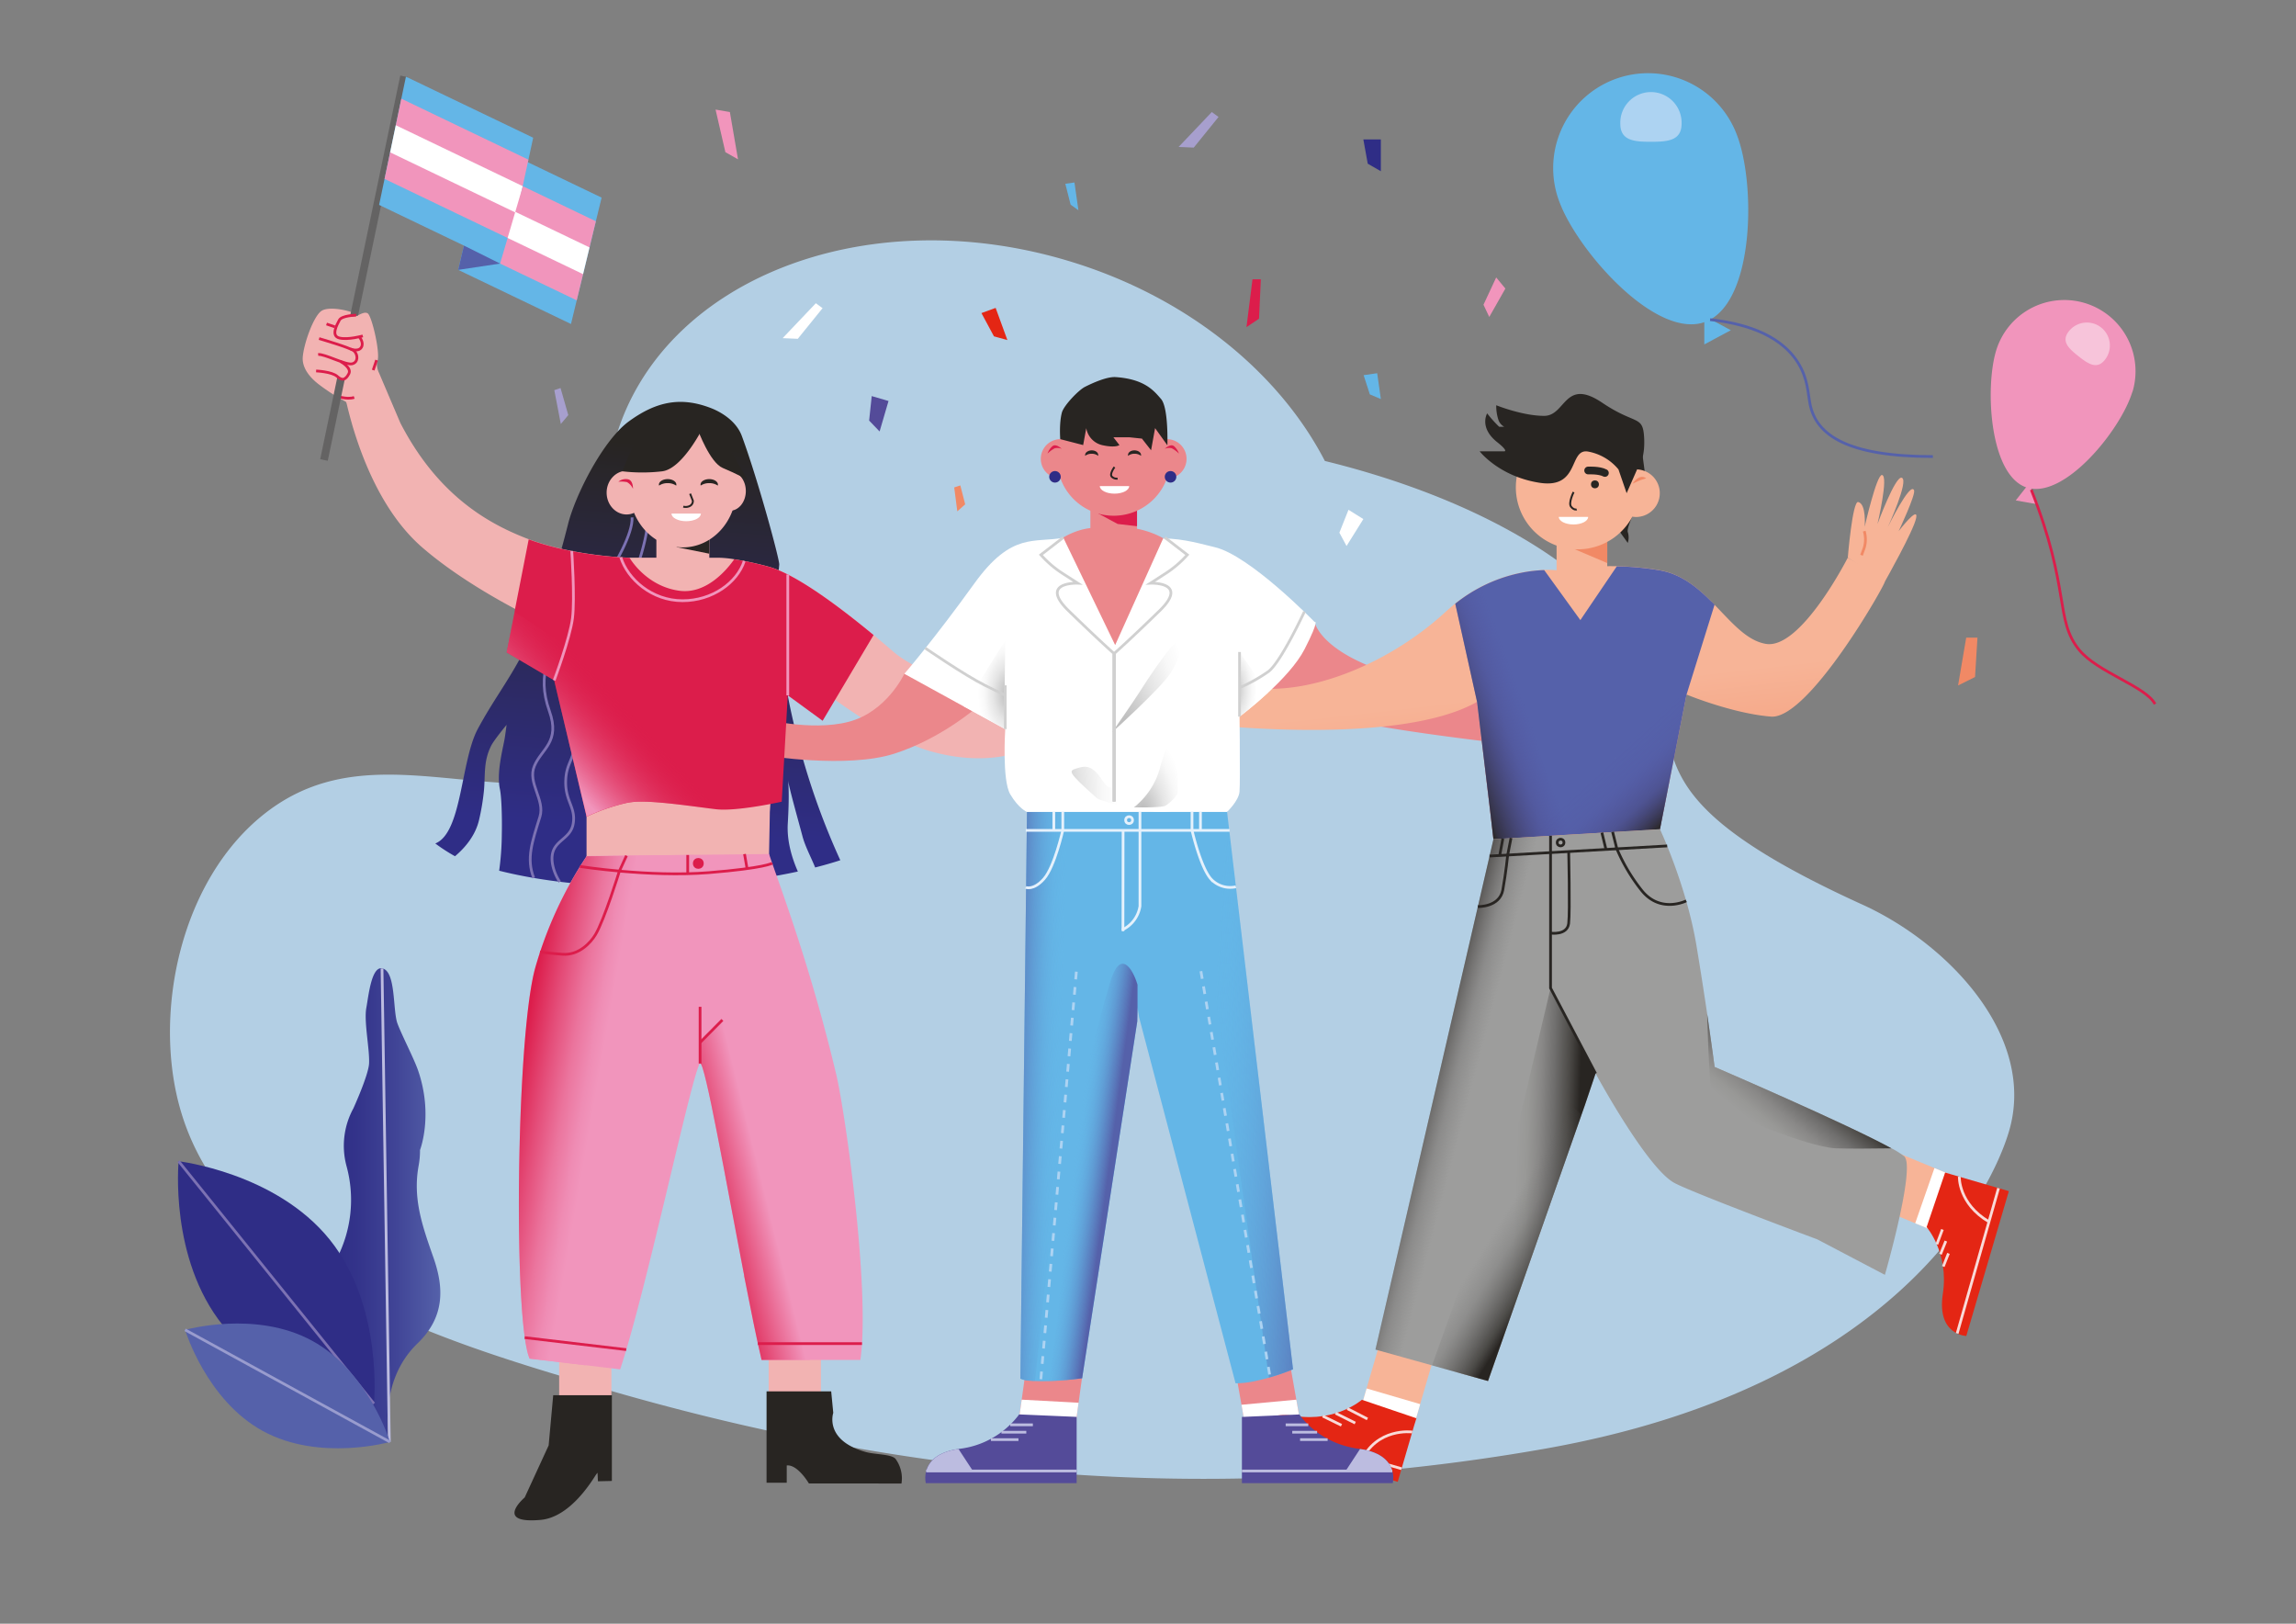 <svg xmlns="http://www.w3.org/2000/svg" xmlns:xlink="http://www.w3.org/1999/xlink" viewBox="0 0 841.89 595.28"><rect x="0" y="0" width="841.89" height="595.28" fill="#808080" stroke="none"/><defs><style>.cls-1{fill:rgba(188,221,245,.85)}.cls-2{fill:#64b6e7}.cls-3{fill:#add3f2}.cls-4{fill:#f195bc}.cls-5{fill:#f7c4da}.cls-11,.cls-13,.cls-17,.cls-18,.cls-27,.cls-28,.cls-30,.cls-37,.cls-40,.cls-41,.cls-50,.cls-52,.cls-53,.cls-6,.cls-61,.cls-7{fill:none}.cls-6{stroke:#5561aa}.cls-11,.cls-13,.cls-17,.cls-18,.cls-27,.cls-30,.cls-31,.cls-37,.cls-40,.cls-42,.cls-49,.cls-50,.cls-51,.cls-52,.cls-53,.cls-6,.cls-61,.cls-7,.cls-9{stroke-miterlimit:10}.cls-31,.cls-7{stroke:#dc1d4b}.cls-8{fill:url(#linear-gradient)}.cls-40,.cls-41,.cls-42,.cls-43,.cls-9{stroke:#bcbce0}.cls-9{fill:url(#linear-gradient-2)}.cls-10{fill:#2f2d86}.cls-11{stroke:#7c72b3}.cls-12{fill:#5561aa}.cls-13{stroke:#999cce}.cls-14{fill:url(#linear-gradient-3)}.cls-15{fill:#f2b3b2}.cls-16,.cls-42,.cls-43{fill:#282522}.cls-17{stroke:#646363}.cls-17,.cls-28{stroke-width:2.83px}.cls-18,.cls-28,.cls-61{stroke:#282522}.cls-18{stroke-width:.71px}.cls-19,.cls-49{fill:#fff}.cls-20,.cls-31{fill:#dc1d4b}.cls-21,.cls-51{fill:#eb878b}.cls-22{fill:url(#linear-gradient-4)}.cls-23{fill:url(#linear-gradient-5)}.cls-24{fill:#f7b497}.cls-25{fill:url(#linear-gradient-6)}.cls-26{fill:#f18965}.cls-27{stroke:#f18965}.cls-28{stroke-linecap:round}.cls-28,.cls-41,.cls-43{stroke-linejoin:round}.cls-29{fill:url(#linear-gradient-7)}.cls-30{stroke:#f195bc}.cls-32{fill:url(#linear-gradient-8)}.cls-33{fill:url(#linear-gradient-9)}.cls-34{fill:url(#linear-gradient-10)}.cls-35{fill:url(#linear-gradient-11)}.cls-36{fill:#e42614}.cls-37{stroke:#f9dbd9}.cls-38{fill:#544b99}.cls-39{fill:#bcbce0}.cls-44{fill:url(#radial-gradient)}.cls-45{fill:url(#radial-gradient-2)}.cls-46{fill:url(#radial-gradient-3)}.cls-47{fill:url(#radial-gradient-4)}.cls-48{fill:url(#radial-gradient-5)}.cls-49,.cls-50,.cls-51{stroke:#d0d0d0}.cls-52{stroke:#e5f1fc}.cls-53{stroke:#add3f2;stroke-dasharray:2.83}.cls-54{fill:url(#linear-gradient-12)}.cls-55{fill:url(#linear-gradient-13)}.cls-56{fill:#9d9d9c}.cls-57{fill:url(#linear-gradient-14)}.cls-58{fill:url(#linear-gradient-15)}.cls-59{fill:url(#linear-gradient-16)}.cls-60{fill:url(#linear-gradient-17)}.cls-62{fill:#a79fce}</style><linearGradient id="linear-gradient" x1="118.71" x2="161.46" y1="441.83" y2="441.83" gradientUnits="userSpaceOnUse"><stop offset=".04" stop-color="#2f2d86"/><stop offset=".28" stop-color="#33338a"/><stop offset=".61" stop-color="#404496"/><stop offset=".99" stop-color="#5460a9"/><stop offset="1" stop-color="#5561aa"/></linearGradient><linearGradient id="linear-gradient-2" x1="140.08" x2="142.76" y1="441.85" y2="441.85" gradientUnits="userSpaceOnUse"><stop offset=".04" stop-color="#2f2d86"/><stop offset=".28" stop-color="#353382"/><stop offset=".6" stop-color="#464477"/><stop offset=".97" stop-color="#616065"/><stop offset="1" stop-color="#646363"/></linearGradient><linearGradient id="linear-gradient-3" x1="233.73" x2="245.63" y1="314.24" y2="160.14" gradientUnits="userSpaceOnUse"><stop offset=".07" stop-color="#2f2d86"/><stop offset=".98" stop-color="#282522"/></linearGradient><linearGradient id="linear-gradient-4" x1="250.17" x2="329.48" y1="444.1" y2="424.45" gradientUnits="userSpaceOnUse"><stop offset=".12" stop-color="#dc1d4b"/><stop offset=".38" stop-color="#f195bc"/></linearGradient><linearGradient id="linear-gradient-5" x1="158.7" x2="296.42" y1="394.26" y2="418.36" gradientUnits="userSpaceOnUse"><stop offset=".22" stop-color="#dc1d4b"/><stop offset=".29" stop-color="#e44d79"/><stop offset=".35" stop-color="#eb749d"/><stop offset=".4" stop-color="#ef8cb4"/><stop offset=".43" stop-color="#f195bc"/></linearGradient><linearGradient id="linear-gradient-6" x1="567.07" x2="578.93" y1="246.86" y2="351.46" gradientUnits="userSpaceOnUse"><stop offset=".06" stop-color="#f7b497"/><stop offset=".31" stop-color="#f5a686"/><stop offset=".7" stop-color="#f18965"/></linearGradient><linearGradient id="linear-gradient-7" x1="204.06" x2="263.62" y1="281.92" y2="227.64" gradientUnits="userSpaceOnUse"><stop offset="0" stop-color="#f195bc"/><stop offset=".26" stop-color="#e44b76" stop-opacity=".38"/><stop offset=".42" stop-color="#dc1d4b" stop-opacity="0"/></linearGradient><linearGradient id="linear-gradient-8" x1="376.5" x2="376.57" y1="297.64" y2="297.65" gradientUnits="userSpaceOnUse"><stop offset=".18" stop-color="#5561aa"/><stop offset=".28" stop-color="#5a7cbe"/><stop offset=".41" stop-color="#5f9cd4"/><stop offset=".52" stop-color="#63afe2"/><stop offset=".59" stop-color="#64b6e7"/></linearGradient><linearGradient id="linear-gradient-9" x1="382.79" x2="410.16" y1="427.77" y2="431.44" gradientUnits="userSpaceOnUse"><stop offset=".39" stop-color="#64b6e7" stop-opacity="0"/><stop offset=".43" stop-color="#63afe2" stop-opacity=".08"/><stop offset=".73" stop-color="#5977ba" stop-opacity=".74"/><stop offset=".86" stop-color="#5561aa"/></linearGradient><linearGradient id="linear-gradient-10" x1="359.71" x2="412.22" y1="401.13" y2="402.56" gradientUnits="userSpaceOnUse"><stop offset=".18" stop-color="#5561aa"/><stop offset=".31" stop-color="#5b81c1" stop-opacity=".62"/><stop offset=".47" stop-color="#61a7dc" stop-opacity=".18"/><stop offset=".55" stop-color="#64b6e7" stop-opacity="0"/></linearGradient><linearGradient id="linear-gradient-11" x1="425.88" x2="518.25" y1="399.12" y2="404.77" gradientUnits="userSpaceOnUse"><stop offset=".19" stop-color="#64b6e7" stop-opacity="0"/><stop offset=".24" stop-color="#63afe2" stop-opacity=".08"/><stop offset=".57" stop-color="#5977ba" stop-opacity=".74"/><stop offset=".72" stop-color="#5561aa"/></linearGradient><radialGradient id="radial-gradient" cx="370.19" cy="254.61" r="12.61" gradientTransform="translate(0 -183.54) scale(1 1.72)" gradientUnits="userSpaceOnUse"><stop offset="0" stop-color="#b2b2b2"/><stop offset=".16" stop-color="#c5c5c5"/><stop offset=".47" stop-color="#e5e5e5"/><stop offset=".73" stop-color="#f8f8f8"/><stop offset=".92" stop-color="#fff"/></radialGradient><radialGradient id="radial-gradient-2" cx="452.04" cy="251.92" r="9.58" gradientTransform="translate(0 -235.91) scale(1 1.94)" xlink:href="#radial-gradient"/><radialGradient id="radial-gradient-3" cx="383.31" cy="290.11" r="28.84" gradientTransform="translate(0 -271.67) scale(1 1.94)" xlink:href="#radial-gradient"/><radialGradient id="radial-gradient-4" cx="418.95" cy="297.83" r="16.97" gradientTransform="translate(0 -278.89) scale(1 1.94)" xlink:href="#radial-gradient"/><radialGradient id="radial-gradient-5" cx="412.95" cy="270.71" r="27.67" gradientTransform="translate(16.19 -312) scale(0.96 2.15)" xlink:href="#radial-gradient"/><linearGradient id="linear-gradient-12" x1="568.7" x2="624.4" y1="243.58" y2="303.92" gradientUnits="userSpaceOnUse"><stop offset=".49" stop-color="#544b99" stop-opacity="0"/><stop offset=".61" stop-color="#50478e" stop-opacity=".09"/><stop offset=".73" stop-color="#433d6c" stop-opacity=".38"/><stop offset=".84" stop-color="#2e2a33" stop-opacity=".86"/><stop offset=".87" stop-color="#282522"/></linearGradient><linearGradient id="linear-gradient-13" x1="662.62" x2="491.35" y1="223.63" y2="285.2" gradientUnits="userSpaceOnUse"><stop offset=".6" stop-color="#544b99" stop-opacity="0"/><stop offset=".65" stop-color="#4a427d" stop-opacity=".23"/><stop offset=".74" stop-color="#2e2a32" stop-opacity=".87"/><stop offset=".75" stop-color="#282522"/></linearGradient><linearGradient id="linear-gradient-14" x1="544.58" x2="592.86" y1="433.9" y2="435.33" gradientUnits="userSpaceOnUse"><stop offset=".23" stop-color="#9d9d9c"/><stop offset=".31" stop-color="#989896"/><stop offset=".4" stop-color="#898887"/><stop offset=".5" stop-color="#6f6e6d"/><stop offset=".61" stop-color="#4d4b48"/><stop offset=".7" stop-color="#282522"/></linearGradient><linearGradient id="linear-gradient-15" x1="636.69" x2="679.1" y1="424.94" y2="372.35" gradientUnits="userSpaceOnUse"><stop offset=".21" stop-color="#9d9d9c"/><stop offset=".27" stop-color="#989896"/><stop offset=".35" stop-color="#898887"/><stop offset=".44" stop-color="#6f6e6d"/><stop offset=".53" stop-color="#4d4b48"/><stop offset=".61" stop-color="#282522"/></linearGradient><linearGradient id="linear-gradient-16" x1="567.84" x2="462.43" y1="463.84" y2="398.21" gradientUnits="userSpaceOnUse"><stop offset="0" stop-color="#282522"/><stop offset=".03" stop-color="#353330" stop-opacity=".78"/><stop offset=".13" stop-color="#575655" stop-opacity=".21"/><stop offset=".19" stop-color="#646363" stop-opacity="0"/></linearGradient><linearGradient id="linear-gradient-17" x1="560.41" x2="474.49" y1="407.66" y2="385.06" gradientUnits="userSpaceOnUse"><stop offset=".25" stop-color="#646363" stop-opacity="0"/><stop offset=".33" stop-color="#565454" stop-opacity=".24"/><stop offset=".46" stop-color="#302d2a" stop-opacity=".87"/><stop offset=".48" stop-color="#282522"/></linearGradient></defs><g id="Layer_11" data-name="Layer 11"><path d="M682.89,331.64c-106.09-48.28-49.32-63.53-93.55-110.36C566.89,197.51,528,179.32,485.8,169c-16.95-32.77-51.21-60.82-95.3-73.72-74.08-21.69-147.85,7.57-164.76,65.35-10.71,36.56,3.93,75.78,34.88,105.15a90.94,90.94,0,0,1-11.56,8C191.39,307.49,141,263.44,96.8,298.49c-30.24,24-40.43,71.41-31.18,106.4,16.72,63.27,97.29,87,153.64,103.63,108.65,32,222.23,44.6,347,22.64C694.66,508.53,730,437,736.58,415,747,380.36,714.73,346.12,682.89,331.64Z" class="cls-1"/></g><g id="Layer_28" data-name="Layer 28"><path d="M636.84,49.35c7,17.89,6.54,61.54-11.34,68.56s-46.4-25.28-53.41-43.16a34.78,34.78,0,1,1,64.75-25.4Z" class="cls-2"/><polygon points="624.93 115.84 624.93 126.27 634.66 121.06 624.93 115.84" class="cls-2"/><path d="M616.6,45.33c0,6.21-5,6.65-11.24,6.65s-11.23-.44-11.23-6.65a11.24,11.24,0,1,1,22.47,0Z" class="cls-3"/><path d="M781.88,143.67c-4.17,13.8-24.74,39.3-38.53,35.13s-15.59-36.46-11.42-50.25a26.09,26.09,0,1,1,50,15.12Z" class="cls-4"/><polygon points="743.97 177.31 739.13 183.46 747.28 184.91 743.97 177.31" class="cls-4"/><path d="M771.83,131.9c-2.89,3.65-6.06,1.58-9.71-1.31s-6.42-5.48-3.53-9.13a8.43,8.43,0,1,1,13.24,10.44Z" class="cls-5"/><path d="M627.06,117.19c10.85,1.19,25.07,4.62,32.1,15.59,3.84,6,3.7,11.36,4.59,15.6,2.34,11.21,13.79,19,45,19" class="cls-6"/><path d="M744.82,179.56c14.43,36.46,8.53,47.61,17.56,58.7,6.73,8.26,24.46,13.39,27.82,19.87" class="cls-7"/></g><g id="Layer_32" data-name="Layer 32"><path d="M158.92,461c-4.08-11.61-7.61-21.58-5.42-33.63a30.49,30.49,0,0,0,.51-5.76h0s4.93-12.62-.65-29c-1.53-4.51-6-13-7.64-17.43-1.76-4.93-.48-19.26-5.64-20.18-3.94-.7-5,10.51-5.75,14.45-.94,5.16,1.25,15.16,1,20.4-.21,4.37-5.77,16.52-5.77,16.53a28.59,28.59,0,0,0-2.47,21.23,46.87,46.87,0,0,1-3.82,34.24c-17.1,32.94,19.5,66.74,19.5,66.74s-4.62-21.65,10.3-36.05C163.15,482.85,162.84,472.15,158.92,461Z" class="cls-8"/><line x1="140.08" x2="142.76" y1="355.05" y2="528.64" class="cls-9"/><path d="M120.86,454.41c19.77,24.53,16.25,60.18,16.25,60.18s-35.58-4.13-55.35-28.67S65.5,425.74,65.5,425.74,101.08,429.88,120.86,454.41Z" class="cls-10"/><line x1="65.5" x2="137.11" y1="425.74" y2="514.59" class="cls-11"/><path d="M114.48,491.56C135.22,502.91,143,528.64,143,528.64s-25.86,7.33-46.61-4-28.52-37.08-28.52-37.08S93.73,480.21,114.48,491.56Z" class="cls-12"/><line x1="67.87" x2="143" y1="487.54" y2="528.64" class="cls-13"/></g><g id="Layer_16" data-name="Layer 16"><path d="M308.12,315.38c-2.92.95-6,1.83-9.22,2.65-1.49-3.73-3.64-7.62-4.67-11.51-1.26-4.78-4.75-17.13-5.26-20.36.18,1.58.47,6-.11,15.77-.39,6.47,1.6,12.82,3.7,17.59-32.89,7.14-77.14,7.86-109.53-.3A102.94,102.94,0,0,0,184,306c.15-7.14-.15-14.14-.7-16.72-1.22-5.81.84-13.7,1.69-18.19.25-1.33.76-5.35.76-5.35s-4.55,5.49-5.62,7.6c-3.05,6-2.07,11.16-2.75,17.19a82.63,82.63,0,0,1-1.72,10.06c-1.3,5.57-4.9,10-8.82,13.32a63,63,0,0,1-7.23-4.68c9.86-3.9,9.28-30.25,15.59-42,11.22-20.83,20.73-26.14,33.1-75.12,2.71-10.76,12.91-30.86,22.39-37.7,9.66-7,18.66-9.22,30.08-4.77,2.09.82,8.93,3.87,11.27,10.27,6,16.28,13.87,45.41,13.69,47.09a139.47,139.47,0,0,0,.28,28.64A237.23,237.23,0,0,0,291.71,268,263.24,263.24,0,0,0,308.12,315.38Z" class="cls-14"/></g><g id="Layer_27" data-name="Layer 27"><path d="M237.33,188.07c1.15,9.48-5.64,23.75-9.18,38-2.75,11-20.94,22.12-18.27,33.94a34.2,34.2,0,0,1,1.22,11c-.49,7.61-3.4,8.55-3.66,15-.32,7.73,3.73,9.77,2.75,15.89-.91,5.63-6.72,6-7.65,11.32-.64,3.69,1.25,8,2.71,10.1" class="cls-11"/><path d="M231.77,189.69c.31,6-6.11,17-11.07,25.11-4.63,7.59-8.3,6.79-12.84,14.06-6,9.64-11.31,18.09-6.42,31.8,4.08,11.43-2.82,13.79-5.5,20.17-2.6,6.2,3.95,12.41,2.05,18.58-2.82,9.1-5.1,15.33-2.28,22.46" class="cls-11"/></g><g id="Layer_14" data-name="Layer 14"><path d="M379.1,259.28l-2.55,15.36a29.74,29.74,0,0,1-6.33,2.1c-5.93,1.38-15.79,2.34-28.53-1.18-12.33-3.41-26-12.16-35.47-19a53.29,53.29,0,0,0-8.23-4.67A124.9,124.9,0,0,0,285.75,247l-2,29.07-.76,11.2-.71,10.42-.12,6.79-.06,3-.24,12.74s.61,4-21.1,5.84-45.69-7.11-45.69-7.11V235.66a284.38,284.38,0,0,1-26.2-12.42c-11.09-5.93-23.79-13.68-34-22.51-12.61-10.9-20.16-27.62-24.49-41-.5-1.58-1-3.11-1.39-4.57-.71-2.47-1.3-4.77-1.79-6.83-1.44-6.08-9-11.11-9-11.11s9-21.44,19.11-6.67a13.61,13.61,0,0,1,.93,1.95,7.82,7.82,0,0,0,.77,4.28l3.58,8.41,2.4,5.62,1.8,4.23c13.3,25.76,31.12,36.33,45.41,42,.56.23,1.13.44,1.7.65,17.07,6.34,37,6.77,37,6.77h9.78V190.87h19.41v13.61h3.78a41,41,0,0,1,5.39.55,117.36,117.36,0,0,1,12.39,2.66c10,2.64,26,14.59,38.7,25.13,2.54,2.1,4.95,4.15,7.16,6.05C340.78,250.34,379.1,259.28,379.1,259.28Z" class="cls-15"/><polygon points="260.06 195.91 260.06 202.99 247.97 200.57 260.06 195.91" class="cls-16"/><path d="M250.37,157.7c-8.83,0-16.29,6.39-18.76,15.17a6.67,6.67,0,0,0-1.85-.26c-4,0-7.32,3.59-7.32,8s3.28,8,7.32,8a6.67,6.67,0,0,0,2.74-.59c3.08,7.46,9.91,12.66,17.87,12.66,10.84,0,19.63-9.63,19.63-21.51S261.21,157.7,250.37,157.7Z" class="cls-15"/><rect width="19.15" height="21.4" x="205.03" y="497.06" class="cls-15"/><rect width="19.15" height="20.4" x="281.85" y="497.06" class="cls-15"/><path d="M111,131.1c.3-4.81,3.9-15.13,6.88-17.12,3.18-2.12,12.92.48,12.7,1.56s2.74-1.71,4.27-.64,4.74,14.83,3.51,17.58-3.47,6.91-3.47,6.91l-7.9,8A73.92,73.92,0,0,1,117,141C112.24,137.37,110.85,133.82,111,131.1Z" class="cls-15"/><path d="M122.8,145s4.21,1.67,7.08.7" class="cls-7"/><line x1="148.16" x2="118.8" y1="27.99" y2="168.64" class="cls-17"/><polygon points="131.73 115.67 126.34 116.5 122.8 137.41 125.85 139.02 127.92 136.6 129.88 133.05 131.73 115.67" class="cls-15"/><path d="M130.6,115.54s-5.25.12-6.15,1.8-3.22,5.81,0,6.58,8.58-.77,8.58-.77" class="cls-7"/><line x1="122.8" x2="119.73" y1="119.84" y2="118.78" class="cls-7"/><path d="M117,124.13s11.62,3.37,12.84,4.53c1.49,1.41,1.53,4.22-.76,4.73s-10.13-3.71-12.42-3.43" class="cls-7"/><path d="M115.91,136s5.84.24,7.74,2,3.12,1.22,4.27-1-3.09-4.49-3.09-4.49" class="cls-7"/><line x1="138.08" x2="136.84" y1="132.02" y2="135.69" class="cls-7"/><path d="M131.73,123.48s1.84,2.13.77,3.87-3.88.64-3.88.64" class="cls-7"/><path d="M253.05,181l1,2.56a2,2,0,0,1-1.1,1.94,3.38,3.38,0,0,1-2.41.24" class="cls-18"/><ellipse cx="267.63" cy="180.02" class="cls-15" rx="5.85" ry="7.23"/><path d="M257,188.3c0,1.53-2.41,2.78-5.39,2.78s-5.39-1.25-5.39-2.78Z" class="cls-19"/><path d="M226.74,176.61a4.26,4.26,0,0,1,3.36-.92c2.14.25,2,3.53,2,3.53a5.25,5.25,0,0,0-2.18-2.46A10.68,10.68,0,0,0,226.74,176.61Z" class="cls-20"/><path d="M248,177.65a1.26,1.26,0,0,1-.06.38,5.42,5.42,0,0,0-3.13-.9,5.51,5.51,0,0,0-3.14.89,1.19,1.19,0,0,1-.06-.37c0-1.08,1.43-2,3.2-2S248,176.57,248,177.65Z" class="cls-16"/><path d="M263.25,177.65a1.65,1.65,0,0,1-.05.38,5.46,5.46,0,0,0-3.14-.9,5.53,5.53,0,0,0-3.14.89,1.57,1.57,0,0,1-.05-.37c0-1.08,1.42-2,3.19-2S263.25,176.57,263.25,177.65Z" class="cls-16"/></g><g id="Layer_26" data-name="Layer 26"><polygon points="185.35 97.35 139.01 75.12 141.01 65.59 143.05 55.85 143.09 55.65 145.08 46.12 145.13 45.91 147.16 36.18 148.85 28.11 195.51 50.49 193.76 58.54 191.66 68.24 191.62 68.45 189.55 77.94 189.51 78.15 187.41 87.85 185.35 97.35" class="cls-2"/><polygon points="209.37 118.78 168.01 98.94 178.96 52.47 220.6 72.45 218.49 81.12 216.16 90.71 216.12 90.91 213.85 100.31 213.8 100.51 211.47 110.11 209.37 118.78" class="cls-2"/><polygon points="191.66 68.24 193.76 58.54 147.16 36.18 145.13 45.91 145.08 46.12 191.62 68.45 191.66 68.24" class="cls-4"/><polygon points="189.55 77.94 143.09 55.65 143.05 55.85 141.01 65.59 187.41 87.85 189.51 78.15 189.55 77.94" class="cls-4"/><polygon points="189.55 77.94 191.62 68.45 191.66 68.24 145.13 45.91 145.08 46.12 143.09 55.65 143.05 55.85 189.51 78.15 189.55 77.94" class="cls-19"/><polygon points="216.16 90.71 218.49 81.12 191.71 68.27 188.95 77.66 188.89 77.85 216.12 90.91 216.16 90.71" class="cls-4"/><polygon points="213.85 100.31 186.19 87.04 186.14 87.24 183.37 96.63 211.47 110.11 213.8 100.51 213.85 100.31" class="cls-4"/><polygon points="213.85 100.31 216.12 90.91 216.16 90.71 188.95 77.66 188.89 77.85 186.19 87.04 186.14 87.24 213.8 100.51 213.85 100.31" class="cls-19"/><polygon points="168.01 98.94 183.37 96.63 170.11 90.03 168.01 98.94" class="cls-12"/></g><g id="Layer_3" data-name="Layer 3"><path d="M258.08,156.17s-7.61,15.66-15.27,16.62a62.7,62.7,0,0,1-14.59,0s6.62-18.61,12.89-19.06S258.08,156.17,258.08,156.17Z" class="cls-16"/><path d="M255.94,157.7s4.35,11.89,9.09,13.87,9.1,4.32,9.1,4.32l-10.7-18.19Z" class="cls-16"/></g><g id="Layer_8" data-name="Layer 8"><rect width="17.1" height="16.81" x="399.82" y="183.69" class="cls-21"/><polygon points="416.92 186.48 416.92 192.92 409.8 192.09 402.68 188.25 416.92 186.48" class="cls-20"/><path d="M427.86,161h0a20.76,20.76,0,0,0-39,0h0a7.22,7.22,0,1,0,0,14.44h0a20.76,20.76,0,0,0,39,0h0a7.22,7.22,0,1,0,0-14.44Z" class="cls-21"/><path d="M421.64,249H395.1a10.6,10.6,0,0,1-10.56-10.57V204.1c0-5.81,10.7-10.56,16.51-10.56h12.84c5.81,0,18.31,4.75,18.31,10.56v34.36A10.6,10.6,0,0,1,421.64,249Z" class="cls-21"/><circle cx="386.84" cy="174.81" r="2.12" class="cls-10"/><circle cx="429.21" cy="174.81" r="2.12" class="cls-10"/><path d="M331.61,247s-6.43,14-20.49,17.64-32.41-1.35-32.41-1.35l2,13.7s29.81,4.89,47.24-.69,30.72-17.39,30.72-17.39L331.61,247Z" class="cls-21"/><path d="M482,227.92s1.68,11.18,29.19,19.43c28,8.41,34.09,11.51,34.09,11.51v13s-39.48-4.58-54.11-8.65a220.67,220.67,0,0,1-27.82-10.3l18.65-25" class="cls-21"/><polygon points="397.08 502.77 395.52 514.03 395.49 514.26 394.81 519.17 394.77 519.47 394.23 523.38 394.15 523.97 387.1 523 373.53 521.12 373.8 519.17 373.88 518.57 374.51 514.03 374.63 513.14 376.47 499.92 397.08 502.77" class="cls-21"/><polygon points="476.39 519.17 457.34 522.53 456.57 522.67 456.56 522.61 455.22 515.01 452.53 499.81 472.36 496.32 475.33 513.14 476.39 519.17" class="cls-21"/><polygon points="395.49 514.26 394.81 519.17 394.77 519.47 394.23 523.38 387.1 523 373.53 521.12 373.8 519.17 373.88 518.57 374.51 514.03 374.63 513.14 395.49 514.26" class="cls-19"/><polygon points="476.39 519.17 457.34 522.53 456.56 522.61 455.22 515.01 475.33 513.14 476.39 519.17" class="cls-19"/><path d="M408.66,171.23s-2,2.69-.93,3.58a2.54,2.54,0,0,0,2.07.66" class="cls-18"/><path d="M402.68,166.8a1.24,1.24,0,0,1,0,.33,3.76,3.76,0,0,0-2.39-.78,3.84,3.84,0,0,0-2.39.77,1.75,1.75,0,0,1,0-.32c0-.93,1.09-1.69,2.43-1.69S402.68,165.87,402.68,166.8Z" class="cls-16"/><path d="M414.05,178.2c0,1.54-2.42,2.78-5.39,2.78s-5.39-1.24-5.39-2.78Z" class="cls-19"/><path d="M413.62,166.8a1.24,1.24,0,0,0,0,.33,3.75,3.75,0,0,1,2.38-.78,3.82,3.82,0,0,1,2.39.77,1.17,1.17,0,0,0,0-.32c0-.93-1.08-1.69-2.43-1.69S413.62,165.87,413.62,166.8Z" class="cls-16"/><path d="M389.31,164.54s-2.14-2.07-3.44-.93a6.36,6.36,0,0,0-1.76,2.68,11.47,11.47,0,0,1,2.6-1.93A4.1,4.1,0,0,1,389.31,164.54Z" class="cls-20"/><path d="M427.09,164.54s2.14-2.07,3.44-.93a6.36,6.36,0,0,1,1.76,2.68,11.47,11.47,0,0,0-2.6-1.93A4.1,4.1,0,0,0,427.09,164.54Z" class="cls-20"/></g><g id="Layer_5" data-name="Layer 5"><path d="M315.48,498.59H279.26c-1.78-7.47-4-18.58-6.41-30.87l0-.22c-6.65-34.47-14.37-78.18-16.11-77.6-2.41.81-19.52,82.66-29.34,112.13l-24.94-3h0l-8.25-1c-6-13.29-5-117.4,2-143.08a146.63,146.63,0,0,1,18.93-41.13l14.47-.17L282,313.1c3.36,10.19,14.92,40,24.62,80.78C309.9,407.56,319.15,472.74,315.48,498.59Z" class="cls-4"/></g><g id="Layer_33" data-name="Layer 33"><path d="M297,498.59H279.26c-1.78-7.47-4-18.58-6.41-30.87l0-.22c-6.65-34.47-14.37-78.18-16.11-77.6v-7.72l8.55-7.91Z" class="cls-22"/><path d="M254.59,313.42s-15.29,32.47-22.81,45.91C224.72,372,218.23,400.55,217,415c-1.88,21.33-2.35,85.54-2.35,85.54l-16.24-1.92-4.21-.5c-6-13.29-5-117.4,2-143.08a146.63,146.63,0,0,1,18.93-41.13Z" class="cls-23"/></g><g id="Layer_19" data-name="Layer 19"><path d="M601.41,160.34l2.45,18.35s-7.64,13.75-7,16.35a6.47,6.47,0,0,1,0,4l-3.94-5.5Z" class="cls-16"/></g><g id="Layer_17" data-name="Layer 17"><rect width="18.58" height="20.02" x="570.76" y="192.04" class="cls-24"/><path d="M691.15,213.19c0,1.38-28,50.61-41.74,49.53-11.42-.9-24.74-5.68-28.93-7.28l-1.33-.52-.74-.29L608.67,304s1.3,1.84-22.08,11a36.33,36.33,0,0,1-39-7.34l-6-50.34c-.65.37-1.32.73-2,1.06-30.19,15.11-98.34,7.09-98.34,7.09l.39-14.22s-4.59-1.83,17.88.92,51.37-10.09,70.63-27.94c1.14-1,2.28-2,3.43-2.94h0c18.27-14.59,37.15-12.22,37.15-12.22s18.88-3.38,37.91,0c8.4,1.49,14.53,7,20,12.6,6.32,6.48,11.79,13.2,18.88,14.39,12.84,2.15,30-31.57,30-31.57S691.15,211.82,691.15,213.19Z" class="cls-25"/><polygon points="526.07 496.55 520.74 514.74 518.98 520.76 499.33 515.01 501.09 508.99 506.41 490.79 526.07 496.55" class="cls-24"/><polygon points="716.48 431.2 708.29 450.97 708.2 450.93 702.26 448.47 688.52 442.78 696.71 423.01 709.32 428.23 715.26 430.69 716.48 431.2" class="cls-24"/><path d="M677.54,204.48s1.71-20.93,3.82-20.44c3.08.72,2.37,9.1,2.37,9.1s4.38-19.24,6.35-19c2.52.31-1.66,18-1.66,18s6.52-17.72,8.89-17c2.84.82-5.11,18.15-5.11,18.15s8.25-16.91,9.65-13.55c.66,1.6-5.66,15-5.66,15s7.4-9.69,6.42-4.81c-.94,4.69-11.46,23.27-11.46,23.27Z" class="cls-24"/><polygon points="589.34 193.99 589.34 206.43 577.42 201.36 570.76 195.73 589.34 193.99" class="cls-26"/><path d="M600.29,172.09a22.72,22.72,0,1,0-1.73,17.33,9,9,0,0,0,1.38.12,8.73,8.73,0,0,0,.35-17.45Z" class="cls-24"/><rect width="6.27" height="20.47" x="506.9" y="504.64" class="cls-19" transform="translate(-127.28 859.94) rotate(-73.7)"/><polygon points="715.26 430.69 708.2 450.93 702.26 448.47 709.32 428.23 715.26 430.69" class="cls-19"/><path d="M683.58,194.73a10.83,10.83,0,0,1,0,6.08l-1,2.75" class="cls-27"/><path d="M577,180.4s-2,4-.93,5.36,2.07,1,2.07,1" class="cls-18"/><path d="M582.34,189.5c0,1.53-2.41,2.78-5.38,2.78s-5.39-1.25-5.39-2.78Z" class="cls-19"/><circle cx="584.83" cy="177.57" r="1.45" class="cls-16"/><path d="M582.34,172.49s4.1-.2,6.14.91" class="cls-28"/><path d="M603.61,175.36c-2.68-1.92-5,2-5,2s2-1,3.07-1.39C602.15,175.84,603.61,175.36,603.61,175.36Z" class="cls-26"/></g><g id="Layer_15" data-name="Layer 15"><path d="M320.32,232.82l-14.1,23.73-4.58,7.7-12.78-9.33-2.22,39s-12,2.68-20.29,2.89a27.27,27.27,0,0,1-3.84-.13c-5.75-.69-15-2.07-22.42-2.59a64.78,64.78,0,0,0-6.63-.17,25.54,25.54,0,0,0-3.66.45,70,70,0,0,0-14.7,5.06l-2.34-9.81-9.56-40.18-17.43-10.24,1.85-9.39.52-2.63.56-2.88,0-.21.16-.83,5-25.53c17.07,6.34,37,6.77,37,6.77s5.88,10.36,18.19,12.07c10.15,1.42,17.8-8.13,20.17-11.52a117.36,117.36,0,0,1,12.39,2.66C291.61,210.33,307.58,222.28,320.32,232.82Z" class="cls-20"/><path d="M266.35,296.79a27.27,27.27,0,0,1-3.84-.13c-5.75-.69-15-2.07-22.42-2.59a64.78,64.78,0,0,0-6.63-.17,25.54,25.54,0,0,0-3.66.45,70,70,0,0,0-14.7,5.06l-2.34-9.81-9.56-40.18-17.43-10.24,1.85-9.39.52-2.63.56-2.88c11.78,7.79,27,18,31.24,21.3C224.65,249.29,246.36,278.5,266.35,296.79Z" class="cls-29"/></g><g id="Layer_18" data-name="Layer 18"><path d="M602.87,160.49c-.46-8.48-3-4.5-15.37-12.84-13.93-9.38-13.3,4.81-21.29,4.81s-17.57-3.89-17.57-3.89a15.83,15.83,0,0,0,.93,5.74,4.74,4.74,0,0,0,2,2.15h-1.86a43.93,43.93,0,0,1-4.4-4.91s-3.09,5.17,3.67,10.55c4.47,3.55,2.52,3.37,2.52,3.37h-8.94s7.11,9.24,22,11.53,10.55-12.61,17.69-11.46a18.79,18.79,0,0,1,11.2,6.55l3,8.72,3.84-8.72S603.32,169,602.87,160.49Z" class="cls-16"/></g><g id="Layer_7" data-name="Layer 7"><line x1="256.7" x2="256.7" y1="389.9" y2="369.11" class="cls-7"/><line x1="264.88" x2="256.7" y1="373.93" y2="382.18" class="cls-7"/><path d="M288.86,254.92V210.61" class="cls-30"/><path d="M212.65,317.66s25.4,4,47.18,2.27c20.75-1.68,23.34-3.46,23.34-3.46" class="cls-7"/><circle cx="256.06" cy="316.54" r="1.48" class="cls-31"/><line x1="252.17" x2="252.17" y1="313.45" y2="320.37" class="cls-7"/><line x1="273" x2="273.93" y1="313.1" y2="318.45" class="cls-7"/><line x1="229.71" x2="227.11" y1="313.71" y2="319.37" class="cls-7"/><path d="M227.62,204.32c2.52,8,11.38,15.91,22.67,15.91,10.88,0,20-6.58,22.61-14.56" class="cls-30"/><path d="M227.11,319.37s-5.52,17.88-8.78,23.3c-1.81,3-6.11,7.64-12.08,7.18S198,349,198,349" class="cls-7"/><line x1="192.39" x2="229.62" y1="490.39" y2="494.79" class="cls-7"/><line x1="277.89" x2="316.07" y1="492.59" y2="492.59" class="cls-7"/><path d="M203.2,249.42S209,234,209.92,226.64s-.27-24.63-.27-24.63" class="cls-30"/></g><g id="Layer_35" data-name="Layer 35"><polygon points="376.5 297.64 376.55 297.64 376.5 297.65 376.5 297.64" class="cls-32"/><path d="M474.12,502q-1,.42-2,.81l-1.06.4c-1.8.66-3.72,1.29-5.76,1.86l-.73.2c-1.45.4-3,.76-4.52,1.09a34.19,34.19,0,0,1-7,.78L417.67,372.94l-.57-3.69v.35l-.09,4.81L396.79,505.3c-1.09.15-2.24.29-3.47.42l-2.27.22-1.61.13-.77.06a80.69,80.69,0,0,1-9.16.18c-.7,0-1.37-.07-2-.12l-.79-.07-.16,0a9.85,9.85,0,0,1-2.41-.68l2.42-207.78h-.05l.05-.61h73.37l.13.63-.13,0Z" class="cls-2"/><path d="M417.1,361v8.65l-.09,4.81L396.79,505.3c-1.09.15-2.24.29-3.47.42l-2.27.22c-.53.05-6,.36-6.54.4,2.36-13.75,5.88-40.14,5.19-57.73-1-24.77,13.54-75.52,17.31-88.36C410.74,347.58,415.3,355.05,417.1,361Z" class="cls-33"/><path d="M402,297.64,379.51,506.31c-.7,0-1.37-.07-2-.12l-.79-.07-.16,0a9.85,9.85,0,0,1-2.41-.68l2.42-207.78Z" class="cls-34"/><path d="M474.12,502q-1,.42-2,.81l-1.06.4c-1.8.66-3.72,1.29-5.76,1.86L435.81,297h14.11l.13.63-.13,0Z" class="cls-35"/></g><g id="Layer_25" data-name="Layer 25"><path d="M716,430.69l20.6,6L721,489.79s-10.92-.33-8.61-15.42-5.94-24.5-5.94-24.5l6.78-20Z" class="cls-36"/><path d="M718.44,431.41s-.41,9.86,10.87,16.5" class="cls-37"/><line x1="732.81" x2="717.65" y1="435.61" y2="488.86" class="cls-37"/><line x1="710.21" x2="712.24" y1="456.18" y2="450.75" class="cls-37"/><line x1="711.53" x2="713.5" y1="459.84" y2="454.99" class="cls-37"/><line x1="712.55" x2="714.46" y1="464.33" y2="459.52" class="cls-37"/><path d="M518.52,522.67l-6,20.59-53.08-15.53s.34-10.93,15.43-8.61,24.5-5.94,24.5-5.94l20,6.78Z" class="cls-36"/><line x1="513.9" x2="465.54" y1="538.45" y2="524.43" class="cls-37"/><path d="M517.84,525S504.66,523.18,499,536c-.64,1.47-1.19,3.25-1.19,3.25" class="cls-37"/><line x1="494.06" x2="501.4" y1="516.43" y2="520.22" class="cls-37"/><line x1="489.72" x2="496.93" y1="518.11" y2="521.71" class="cls-37"/><line x1="485.02" x2="491.89" y1="519.17" y2="522.52" class="cls-37"/></g><g id="Layer_24" data-name="Layer 24"><path d="M394.78,519.47v24.28h-55.3a9.45,9.45,0,0,1,.11-4.34l0-.12c.85-3.1,3.64-6.88,11.84-8.07l.4-.06a32.1,32.1,0,0,0,21.41-12c.29-.39.43-.61.43-.61h.18l13.95.6,6.94.3Z" class="cls-38"/><path d="M356.83,539.41H339.59c.81-3.12,3.56-7,11.87-8.19Z" class="cls-39"/><line x1="339.62" x2="394.78" y1="539.29" y2="539.29" class="cls-40"/><line x1="370.43" x2="378.73" y1="522.36" y2="522.36" class="cls-41"/><line x1="367.2" x2="376.32" y1="525.07" y2="525.07" class="cls-41"/><line x1="363.34" x2="373.44" y1="527.79" y2="527.79" class="cls-41"/><path d="M455.38,519.47v24.28h55.3a9.45,9.45,0,0,0-.11-4.34c-.81-3.12-3.56-7-11.87-8.19l-.4-.06c-15.13-2-21.84-12.6-21.84-12.6Z" class="cls-38"/><path d="M493.33,539.41h17.24c-.81-3.12-3.56-7-11.87-8.19Z" class="cls-39"/><line x1="510.53" x2="455.38" y1="539.29" y2="539.29" class="cls-42"/><line x1="479.72" x2="471.43" y1="522.36" y2="522.36" class="cls-43"/><line x1="482.96" x2="473.84" y1="525.07" y2="525.07" class="cls-43"/><line x1="486.81" x2="476.71" y1="527.79" y2="527.79" class="cls-43"/></g><g id="Layer_10" data-name="Layer 10"><path d="M478.36,238c-2.79,5.45-8.42,11.37-13.5,16.07s-9.68,8.18-10.28,8.64l-.07.05s.05,3.78.09,8.56v2.22c.05,6.9.07,14.9-.1,16.74-.31,3.36-4.59,7.4-4.59,7.4H376.55s-3.06-1.29-6.12-6.49-1.83-23.84-1.83-23.84l-.39-.22-14.6-8-.17-.1-21.83-12s10.7-12.36,25.68-33.15c13.69-19,21.95-14.71,32.61-16.74l19,39.36,17.6-39.09c7.64,0,15,2.31,18.81,3.17,12.85,2.87,36.69,27.42,36.69,27.42S484.17,226.64,478.36,238Z" class="cls-19"/></g><g id="Layer_34" data-name="Layer 34"><polygon points="368.6 234.8 368.21 267.09 353.61 259.06 353.44 258.96 368.6 234.8" class="cls-44"/><path d="M464.86,254c-5.11,4.72-9.68,8.18-10.28,8.64L454.51,239Z" class="cls-45"/><path d="M395,281.64c-3.16,1-4,1,7.3,11.08,1.11,1,30.84,9.64,30.84,1.38s-8.37-14.53-17.31-9.17-9,4.91-12.42,0S397.12,281,395,281.64Z" class="cls-46"/><path d="M415.76,296a27.55,27.55,0,0,0,9.5-14.19c2.44-9.17,4.36-11.77,5.54-10.09s1,17,1.1,18.5-3.15,4.32-4.52,5.15S415.76,296,415.76,296Z" class="cls-47"/><path d="M407.73,268.55s17.3-15.69,21.2-21.36,5.44-13.32,3-12.3S419.83,250.45,418.3,253,407.73,268.55,407.73,268.55Z" class="cls-48"/></g><g id="Layer_13" data-name="Layer 13"><line x1="368.6" x2="368.6" y1="267.31" y2="251.25" class="cls-49"/><path d="M339.28,237.61s14.49,10,21.9,13.64l7.42,3.67" class="cls-49"/><path d="M389.9,197.06l-8.24,6.35a38.85,38.85,0,0,0,8.24,7l5.3,3.41s-14.37-.61-3.37,10.09,16.54,15.59,16.54,15.59V293.9" class="cls-50"/><path d="M427.13,197.06l8.24,6.35a38.85,38.85,0,0,1-8.24,7l-5.3,3.41s14.37-.61,3.37,10.09-16.54,15.59-16.54,15.59V293.9" class="cls-50"/><line x1="454.51" x2="454.51" y1="262.72" y2="239.03" class="cls-51"/><path d="M478.3,224.23s-8.66,18.65-13.24,22a60.35,60.35,0,0,1-10.55,5.9" class="cls-50"/><line x1="376.12" x2="450.88" y1="304.43" y2="304.43" class="cls-52"/><path d="M437.08,297.6v6.79s3.05,13.38,6.88,17.79a9.61,9.61,0,0,0,9.21,2.93" class="cls-52"/><line x1="386.41" x2="386.41" y1="297.64" y2="304.43" class="cls-52"/><line x1="440.18" x2="440.18" y1="297.6" y2="304.39" class="cls-52"/><path d="M418,297.64V332.2a11.55,11.55,0,0,1-6.55,8.72" class="cls-52"/><circle cx="414.01" cy="300.67" r="1.26" class="cls-52"/><line x1="381.66" x2="394.78" y1="505.65" y2="355.05" class="cls-53"/><line x1="465.54" x2="440.18" y1="503.91" y2="355.05" class="cls-53"/><path d="M389.7,297.6v6.79s-3,13.38-6.88,17.79-6.7,3.15-6.7,3.15" class="cls-52"/><line x1="411.81" x2="411.76" y1="304.43" y2="341.37" class="cls-52"/></g><g id="Layer_9" data-name="Layer 9"><path d="M388.77,161l8.4,2.17,1.14-6.21a7.68,7.68,0,0,0,5.74,6.21c5,1.15,6.42,0,6.42,0l-2.21-2.85h5.88l4.58.48,3.35,4.28,1.47-8.12,4.51,6.29s.48-13.79-2.34-17c-2.6-3-6-7.27-16.62-8-3.19-.21-8.38,2.12-11.23,3.56-2.39,1.2-7.79,6.85-8.49,9.43C388.3,155.25,388.77,161,388.77,161Z" class="cls-16"/></g><g id="Layer_21" data-name="Layer 21"><path d="M628.7,221.66l-10.29,33L608.67,304l-29.93,1.8-31.13,1.87-1-8.69-5-41.65-8-36h0l.88-.69a56.72,56.72,0,0,1,13-7.53A55.91,55.91,0,0,1,557.75,210a51.11,51.11,0,0,1,8.47-1l13.26,18.34,13.35-19.7a101.27,101.27,0,0,1,15.84,1.47c7.73,1.37,13.54,6.11,18.7,11.27C627.82,220.76,628.26,221.21,628.7,221.66Z" class="cls-12"/><path d="M628.7,221.66l-10.29,33L608.67,304l-61.06,3.67-1-8.69c16.46-2.91,36.79-4.09,51.78-30.06,15.74-27.29,21-38.73,29-48.58C627.82,220.76,628.26,221.21,628.7,221.66Z" class="cls-54"/><path d="M578.74,305.79l-31.13,1.87-1-8.69-5-41.65-8-36h0l.88-.69a56.72,56.72,0,0,1,13-7.53A55.91,55.91,0,0,1,557.75,210c.1,15.13,2.73,41,4.07,52.77C563.5,277.46,572.14,298.67,578.74,305.79Z" class="cls-55"/></g><g id="Layer_20" data-name="Layer 20"><path d="M691.15,467.38l-24.77-13s-46.5-17.36-52.58-20.79c-10.18-5.73-28.74-40.05-28.74-40.05-.08.3-3.91,11.58-3.91,11.58l-1.3,3.69L545.62,506.3l-10.42-2.91-10.1-2.82-10.74-3-10-2.8,43.27-187.11,16.71-1L608.67,304s9.71,20.67,13.38,42.65c1.55,9.32,2.88,17.93,3.93,25.05,1.74,11.76,2.72,19.44,2.72,19.44s48.75,21,64.84,29.84a26.22,26.22,0,0,1,4.74,3C702.46,428.12,691.15,467.38,691.15,467.38Z" class="cls-56"/><path d="M585.06,393.57c-.08.3-3.91,11.58-3.91,11.58L545.62,506.3l-10.42-2.91,33.35-141.15Z" class="cls-57"/><path d="M693.54,421c-7.4.1-15.3.17-20.28,0-11-.46-41.73-13.76-44.56-15.8-1.53-1.1-2.32-18.07-2.72-33.45,1.74,11.76,2.72,19.44,2.72,19.44S677.45,412.09,693.54,421Z" class="cls-58"/><path d="M579.85,408.84,545.62,506.3l-10.42-2.91-10.1-2.82,32-89.82S572.93,399.13,579.85,408.84Z" class="cls-59"/><polygon points="564.32 306.66 514.36 497.57 504.34 494.77 547.61 307.66 564.32 306.66" class="cls-60"/></g><g id="Layer_22" data-name="Layer 22"><line x1="546.18" x2="611.31" y1="313.84" y2="310.13" class="cls-61"/><path d="M591.31,305l1.54,6.14a65.63,65.63,0,0,0,8.92,15.07c6.9,8.93,16.53,4.06,16.53,4.06" class="cls-61"/><polyline points="568.55 306.4 568.55 312.56 568.55 362.24 585.06 393.57" class="cls-61"/><path d="M568.55,342.09s6.11.93,6.64-3.55,0-26.56,0-26.56" class="cls-61"/><circle cx="572.23" cy="308.89" r="1.23" class="cls-61"/><line x1="587.38" x2="588.87" y1="305.27" y2="311.4" class="cls-61"/><line x1="551.05" x2="549.96" y1="307.45" y2="313.33" class="cls-61"/><path d="M541.9,332.37s8,.28,9.15-6.14,1.78-12.77,1.78-12.77l1.22-6.25" class="cls-61"/></g><g id="Layer_23" data-name="Layer 23"><path d="M202.85,511.5l-1.67,18.41L192.39,549s-11.49,9.74,5.81,8.22c7.86-.69,14.85-7.87,20.09-16.2a9.64,9.64,0,0,1,.81-1.09l.15,3.13,5.11-.12V511.5Z" class="cls-16"/><path d="M330.55,543.88a12.08,12.08,0,0,0-2.15-9c-1.39-1.78-7.43-1.59-10.86-2.53-15.5-4.29-12-14.37-12-14.37l-.76-7.88H281.08v33.49h7.4l0-6.33c4-.45,8.12,6.59,8.12,6.59Z" class="cls-16"/></g><g id="Layer_29" data-name="Layer 29"><polygon points="437.72 54.11 432.17 53.87 444.34 41.07 446.81 42.88 437.72 54.11" class="cls-62"/><polygon points="461.66 116.83 457.05 119.93 459.26 102.4 462.32 102.4 461.66 116.83" class="cls-20"/><polygon points="724.2 248.21 717.98 251.3 720.96 233.78 725.09 233.78 724.2 248.21" class="cls-26"/><polygon points="506.33 62.77 501.52 60.02 499.91 51.13 506.33 51.13 506.33 62.77" class="cls-10"/><polygon points="493.75 200.17 491.12 195.29 494.46 186.9 499.91 190.3 493.75 200.17" class="cls-19"/><polygon points="369.38 124.67 364.46 123.31 359.87 114.78 365.08 112.88 369.38 124.67" class="cls-36"/><polygon points="322.53 158.18 318.69 154.19 319.64 145.21 325.8 147.01 322.53 158.18" class="cls-38"/><polygon points="353.91 184.89 351.02 187.47 349.89 178.7 352.13 177.96 353.91 184.89" class="cls-26"/><polygon points="395.43 77.08 392.57 75.03 390.63 67.38 393.98 66.9 395.43 77.08" class="cls-2"/><polygon points="270.61 58.41 265.98 55.79 262.38 40.18 267.63 41.07 270.61 58.41" class="cls-4"/><polygon points="292.53 124.21 286.98 123.97 299.15 111.17 301.62 112.98 292.53 124.21" class="cls-19"/><polygon points="208.38 152.18 205.64 155.45 203.25 143.04 205.54 142.26 208.38 152.18" class="cls-62"/><polygon points="506.33 146.3 502.29 144.59 500.01 137.54 504.98 136.83 506.33 146.3" class="cls-2"/><polygon points="546.08 116.2 543.96 111.72 548.62 101.72 551.99 105.79 546.08 116.2" class="cls-4"/></g></svg>